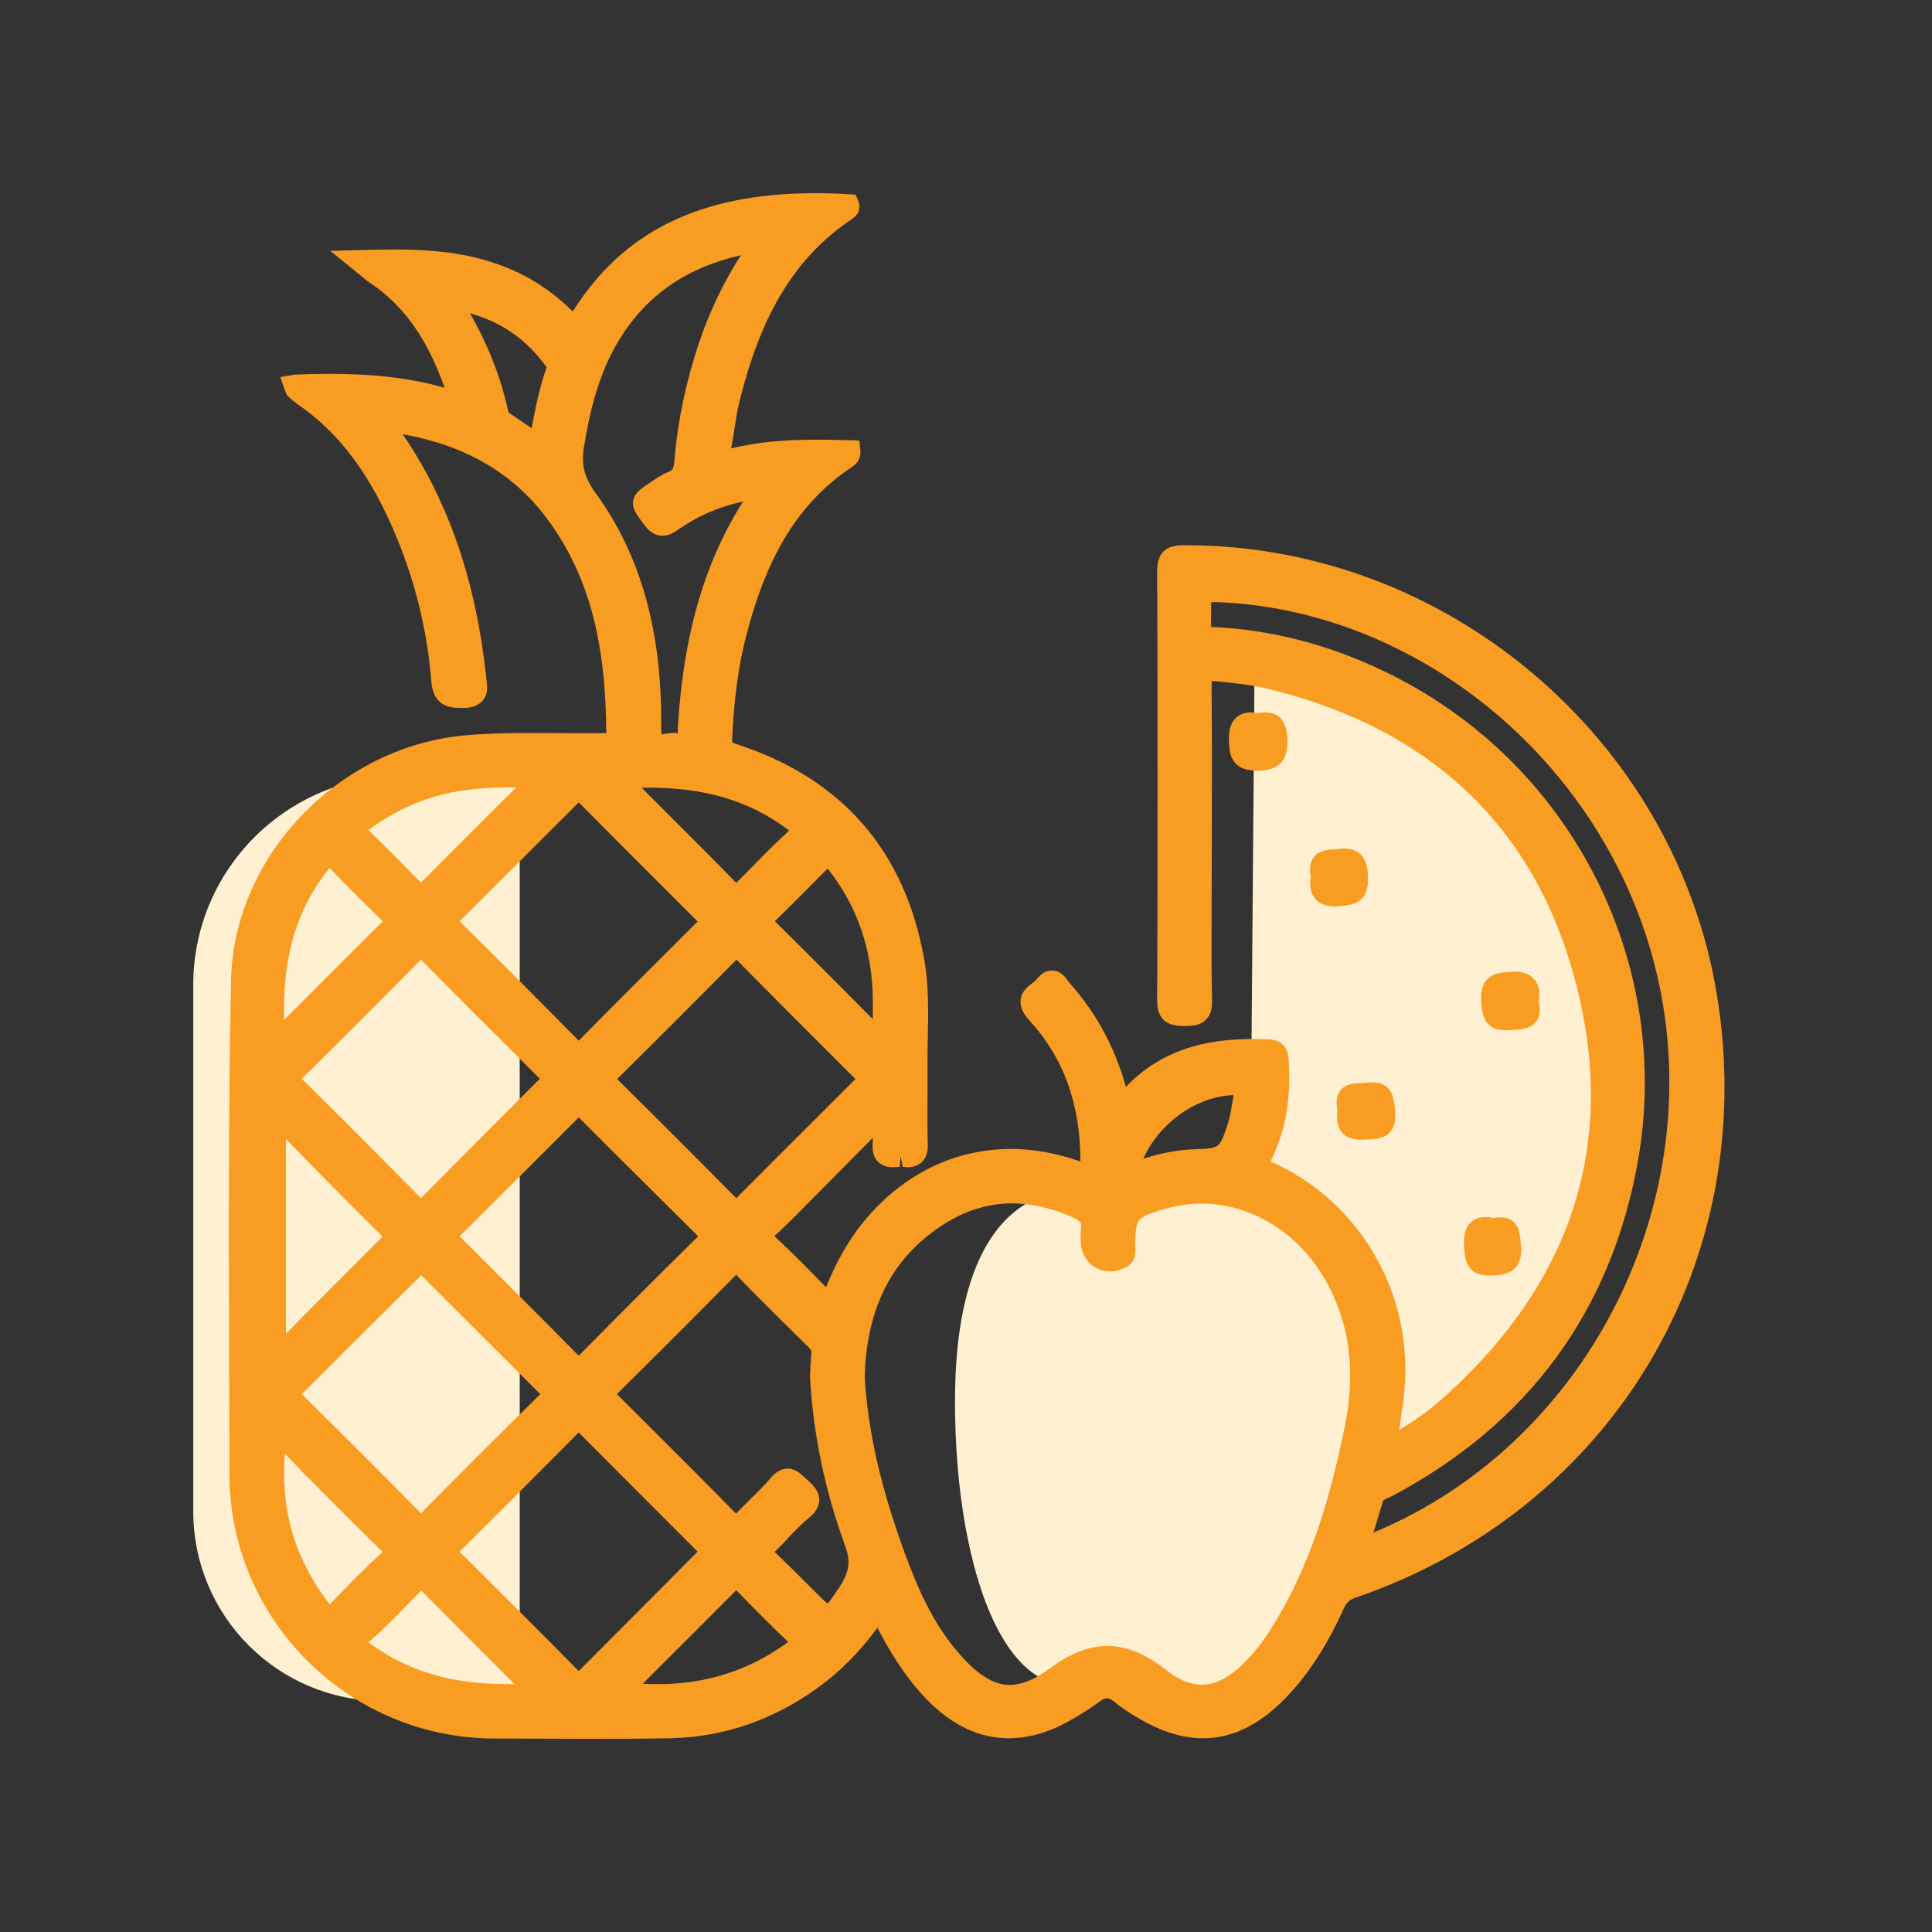 <?xml version="1.0" encoding="UTF-8"?>
<svg xmlns="http://www.w3.org/2000/svg" width="36" height="36" viewBox="0 0 36 36" fill="none">
  <rect x="0" y="0" width="36" height="36" fill="#333333" stroke="none"/>
  <mask id="mask0_101_1298" style="mask-type:alpha" maskUnits="userSpaceOnUse" x="0" y="0" width="36" height="36">
    <rect width="36" height="36" fill="#D9D9D9"></rect>
  </mask>
  <g mask="url(#mask0_101_1298)">
    <path d="M7.129 31.695H9.684V14.459H7.494C5.345 14.459 3.601 16.203 3.601 18.352V28.167C3.606 30.119 5.182 31.695 7.129 31.695Z" fill="#FFF0D2"></path>
    <path d="M23.378 12.229L23.246 28.902C23.246 28.902 30.419 27.28 30.419 20.872C30.419 14.464 24.422 12.528 23.378 12.229Z" fill="#FFF0D2"></path>
    <path d="M20.507 22.215C19.823 22.063 17.795 22.063 17.795 26.119C17.795 29.318 18.809 32.202 20.629 31.203C21.344 31.188 21.369 31.791 22.368 31.994C23.366 32.202 25.399 28.106 25.653 26.099C25.906 24.091 24.335 21.789 23.093 21.926C21.856 22.063 20.984 22.322 20.507 22.215Z" fill="#FFF0D2"></path>
    <path d="M9.212 32.395C6.495 32.39 4.28 30.18 4.275 27.473L4.27 25.571C4.264 23.179 4.254 20.7 4.305 18.266C4.351 15.95 6.318 13.901 8.695 13.699C9.131 13.663 9.557 13.658 9.876 13.658L10.946 13.663C10.946 13.663 11.281 13.663 11.296 13.658C11.291 11.95 10.966 10.753 10.252 9.744C9.613 8.847 8.71 8.305 7.504 8.092C8.356 9.339 8.868 10.824 9.06 12.619L9.065 12.669C9.08 12.781 9.101 12.933 8.994 13.055C8.918 13.141 8.807 13.187 8.65 13.192H8.579C8.345 13.192 8.072 13.136 8.036 12.69C7.965 11.777 7.747 10.875 7.387 10.003C6.911 8.852 6.323 8.061 5.527 7.519C5.476 7.483 5.43 7.443 5.385 7.402L5.349 7.367L5.314 7.286L5.223 7.027L5.486 6.981C5.704 6.971 5.922 6.966 6.14 6.966C6.977 6.966 7.661 7.047 8.285 7.225C7.965 6.317 7.529 5.704 6.921 5.288C6.855 5.248 6.794 5.197 6.718 5.131L6.155 4.675L6.708 4.66C6.916 4.655 7.119 4.649 7.321 4.649C7.808 4.649 8.381 4.67 8.964 4.827C9.628 5.004 10.191 5.324 10.672 5.805C11.615 4.305 13.06 3.6 15.189 3.6C15.397 3.6 15.605 3.605 15.818 3.62L15.94 3.625L15.99 3.737C16.011 3.788 16.066 3.955 15.874 4.082C14.824 4.786 14.175 5.846 13.77 7.519C13.734 7.666 13.714 7.818 13.689 7.97C13.668 8.102 13.648 8.229 13.623 8.355C14.084 8.244 14.576 8.193 15.21 8.193C15.417 8.193 15.625 8.198 15.833 8.203L16.011 8.208L16.031 8.386C16.051 8.589 15.914 8.675 15.869 8.705C14.895 9.359 14.292 10.332 13.902 11.858C13.76 12.406 13.679 13.009 13.643 13.749C13.638 13.81 13.648 13.83 13.648 13.83C13.648 13.83 13.663 13.846 13.724 13.866C15.686 14.5 16.862 15.853 17.222 17.876C17.308 18.368 17.298 18.869 17.288 19.351C17.283 19.523 17.283 19.691 17.283 19.863C17.283 20.046 17.283 20.228 17.283 20.406C17.283 20.71 17.278 21.019 17.288 21.323C17.293 21.46 17.258 21.567 17.187 21.643C17.085 21.749 16.948 21.749 16.903 21.749L16.822 21.744L16.781 21.541L16.766 21.744L16.634 21.749C16.588 21.749 16.457 21.749 16.355 21.643C16.284 21.567 16.254 21.465 16.259 21.328C16.259 21.288 16.264 21.242 16.264 21.201L15.027 22.449C14.85 22.631 14.672 22.808 14.485 22.981C14.454 23.006 14.439 23.026 14.429 23.037C14.439 23.042 14.454 23.057 14.475 23.077C14.743 23.326 15.002 23.584 15.265 23.858L15.392 23.985C15.585 23.513 15.782 23.169 16.021 22.854C16.746 21.921 17.744 21.409 18.834 21.409C19.265 21.409 19.701 21.491 20.132 21.643C20.132 20.568 19.818 19.706 19.174 19.006C19.057 18.88 19.007 18.758 19.017 18.636C19.032 18.469 19.159 18.378 19.24 18.317C19.26 18.302 19.296 18.276 19.306 18.261C19.392 18.145 19.488 18.084 19.6 18.084C19.762 18.084 19.853 18.21 19.909 18.287L19.939 18.327C20.426 18.875 20.776 19.518 20.979 20.253C21.734 19.458 22.687 19.361 23.351 19.361C23.448 19.361 23.544 19.361 23.645 19.366C23.884 19.377 24.01 19.518 24.015 19.782C24.056 20.512 23.944 21.11 23.676 21.637V21.643C25.399 22.398 26.413 24.238 26.145 26.119L26.074 26.641C26.388 26.459 26.687 26.241 26.971 25.977C29.303 23.853 30.114 21.303 29.384 18.393C28.649 15.478 26.733 13.612 23.681 12.847C23.356 12.766 23.027 12.73 22.672 12.695C22.631 12.69 22.611 12.69 22.591 12.69C22.591 12.685 22.586 12.68 22.586 12.68C22.581 12.68 22.576 12.705 22.576 12.766C22.586 13.688 22.581 14.611 22.581 15.539L22.576 17.11C22.576 17.617 22.57 18.129 22.586 18.636C22.586 18.738 22.581 18.89 22.474 18.996C22.358 19.118 22.19 19.118 22.084 19.118C21.906 19.118 21.557 19.113 21.562 18.641C21.572 15.97 21.572 13.303 21.562 10.632C21.562 10.211 21.835 10.16 22.043 10.16H22.104C26.951 10.16 31.204 13.759 31.99 18.525C32.811 23.503 30.048 28.127 25.262 29.769C25.146 29.81 25.09 29.86 25.039 29.972C24.75 30.611 24.426 31.128 24.046 31.543C23.529 32.111 22.996 32.39 22.418 32.39C21.998 32.39 21.567 32.243 21.095 31.944C20.968 31.863 20.862 31.797 20.771 31.716C20.715 31.67 20.669 31.645 20.629 31.645C20.588 31.645 20.538 31.665 20.482 31.711C20.309 31.842 20.122 31.954 19.945 32.055C19.554 32.278 19.169 32.39 18.799 32.39C18.251 32.39 17.734 32.147 17.268 31.665C16.948 31.335 16.665 30.93 16.381 30.393C16.37 30.372 16.36 30.352 16.35 30.332C16.016 30.783 15.646 31.158 15.22 31.462C14.388 32.06 13.466 32.37 12.487 32.39C11.975 32.4 11.463 32.4 10.951 32.4L9.212 32.395ZM18.855 22.423C18.403 22.423 17.957 22.565 17.537 22.844C16.614 23.457 16.147 24.375 16.112 25.658C16.173 26.672 16.411 27.716 16.857 28.933C17.095 29.587 17.389 30.271 17.896 30.839C18.231 31.219 18.525 31.396 18.814 31.396C19.032 31.396 19.275 31.3 19.549 31.097C19.939 30.808 20.289 30.671 20.634 30.671C20.994 30.671 21.339 30.813 21.729 31.117C21.957 31.3 22.18 31.391 22.393 31.391C22.672 31.391 22.946 31.239 23.24 30.925C23.382 30.773 23.483 30.646 23.569 30.524C24.436 29.237 24.806 27.807 25.06 26.57C25.257 25.592 25.161 24.74 24.761 23.97C24.269 23.016 23.356 22.428 22.388 22.428C22.14 22.428 21.896 22.469 21.658 22.54C21.166 22.697 21.166 22.697 21.151 23.204C21.161 23.316 21.181 23.513 20.968 23.62C20.877 23.665 20.781 23.691 20.685 23.691C20.375 23.691 20.137 23.447 20.137 23.118V23.062C20.137 23.006 20.132 22.94 20.142 22.869C20.152 22.798 20.157 22.768 20.01 22.692C19.615 22.515 19.225 22.423 18.855 22.423ZM6.865 30.605C6.88 30.611 6.906 30.636 6.961 30.671C7.661 31.158 8.452 31.381 9.451 31.381C9.496 31.381 9.542 31.381 9.587 31.381L9.4 31.194C8.873 30.666 8.356 30.149 7.849 29.637L7.646 29.845C7.423 30.078 7.19 30.317 6.941 30.535C6.901 30.565 6.88 30.59 6.865 30.605ZM12.188 31.381C12.315 31.381 12.437 31.381 12.558 31.371C13.329 31.325 14.044 31.067 14.682 30.6C14.682 30.6 14.682 30.6 14.687 30.595C14.687 30.595 14.687 30.595 14.682 30.59C14.353 30.281 14.039 29.957 13.724 29.637C13.724 29.637 13.724 29.632 13.719 29.632C13.197 30.159 12.695 30.656 12.173 31.178L11.975 31.376L12.188 31.381ZM8.563 28.912C9.324 29.668 10.054 30.398 10.779 31.133C10.779 31.133 10.784 31.133 10.784 31.138C11.321 30.6 11.828 30.088 12.34 29.576L12.999 28.912L12.325 28.238C11.813 27.726 11.296 27.209 10.784 26.692C10.023 27.457 9.298 28.187 8.563 28.912ZM5.309 27.087C5.283 27.361 5.288 27.64 5.324 27.949C5.405 28.649 5.684 29.303 6.145 29.896C6.5 29.521 6.814 29.206 7.119 28.927C7.124 28.922 7.129 28.917 7.129 28.917C7.124 28.907 7.114 28.897 7.098 28.887C6.637 28.436 6.181 27.98 5.73 27.523L5.628 27.422C5.527 27.31 5.415 27.199 5.309 27.087ZM14.434 28.917C14.606 29.08 14.779 29.252 14.946 29.419L15.154 29.627C15.26 29.733 15.367 29.84 15.422 29.881C15.468 29.83 15.549 29.708 15.63 29.592C15.828 29.297 15.853 29.095 15.752 28.816C15.367 27.762 15.154 26.727 15.093 25.658L15.098 25.536C15.103 25.44 15.108 25.333 15.118 25.232C15.123 25.181 15.118 25.151 15.068 25.105C14.616 24.659 14.165 24.218 13.724 23.762C13.734 23.746 13.739 23.741 13.734 23.741C13.729 23.741 13.719 23.752 13.699 23.772C12.969 24.512 12.234 25.247 11.494 25.977C12.259 26.737 12.989 27.467 13.714 28.203C13.714 28.203 13.714 28.203 13.719 28.198C13.805 28.111 13.892 28.025 13.978 27.939C14.104 27.812 14.236 27.691 14.348 27.554C14.388 27.508 14.5 27.366 14.677 27.366C14.829 27.366 14.926 27.467 15.002 27.538L15.047 27.579C15.149 27.67 15.27 27.787 15.265 27.954C15.26 28.127 15.118 28.248 15.073 28.284C14.941 28.39 14.824 28.512 14.708 28.633C14.621 28.735 14.53 28.826 14.434 28.917ZM22.652 11.686C23.894 11.752 25.105 12.112 26.251 12.745C29.435 14.51 31.148 18.084 30.52 21.637C30.023 24.426 28.482 26.53 25.937 27.878C25.911 27.893 25.881 27.903 25.851 27.919C25.825 27.929 25.785 27.949 25.774 27.959L25.592 28.557C29.713 26.849 32.02 22.084 30.763 17.729C29.734 14.165 26.525 11.498 22.956 11.235C22.829 11.225 22.733 11.22 22.657 11.22C22.586 11.22 22.565 11.225 22.565 11.23C22.57 11.25 22.57 11.417 22.565 11.585C22.565 11.645 22.57 11.676 22.57 11.691C22.57 11.691 22.57 11.691 22.576 11.691C22.596 11.681 22.616 11.686 22.652 11.686ZM5.623 25.977C6.389 26.732 7.119 27.462 7.844 28.198C8.579 27.452 9.319 26.712 10.069 25.977L10.064 25.972C9.552 25.465 9.045 24.958 8.538 24.451L7.849 23.762L6.992 24.613C6.536 25.07 6.084 25.521 5.623 25.977C5.628 25.977 5.628 25.977 5.623 25.977ZM8.792 23.265C9.456 23.929 10.125 24.593 10.784 25.262L10.789 25.257C11.519 24.517 12.254 23.782 12.994 23.052C12.999 23.047 13.004 23.042 13.009 23.037C13.004 23.032 13.004 23.032 12.999 23.026C12.477 22.509 11.955 21.987 11.433 21.47C11.433 21.47 10.789 20.826 10.784 20.821L10.15 21.455C9.623 21.982 9.096 22.509 8.563 23.037L8.792 23.265ZM5.329 24.852L5.572 24.603C6.105 24.066 6.617 23.554 7.129 23.042C6.774 22.692 6.419 22.337 6.069 21.982C5.831 21.739 5.329 21.227 5.329 21.227V24.852ZM5.623 20.101C6.389 20.857 7.119 21.592 7.844 22.327C8.361 21.805 8.878 21.283 9.395 20.765L10.059 20.101L9.451 19.493C8.913 18.956 8.376 18.423 7.844 17.881C7.838 17.886 7.833 17.891 7.828 17.896C7.103 18.631 6.368 19.366 5.623 20.101C5.628 20.101 5.628 20.101 5.623 20.101ZM11.509 20.117C12.249 20.847 12.984 21.582 13.714 22.322C13.714 22.322 13.714 22.322 13.719 22.327C14.267 21.779 14.784 21.257 15.306 20.74L15.94 20.107C15.934 20.101 15.26 19.427 15.26 19.427C14.753 18.92 14.241 18.408 13.739 17.896C13.734 17.891 13.729 17.886 13.724 17.881C13.719 17.886 13.719 17.886 13.714 17.891C12.984 18.631 12.249 19.366 11.509 20.096C11.504 20.101 11.504 20.101 11.499 20.107C11.504 20.107 11.504 20.112 11.509 20.117ZM22.986 20.406C22.292 20.426 21.597 20.933 21.303 21.592C21.643 21.48 21.957 21.425 22.276 21.414C22.723 21.399 22.723 21.399 22.87 20.968C22.92 20.816 22.946 20.659 22.971 20.492L22.986 20.406ZM8.563 17.166C9.329 17.922 10.059 18.657 10.784 19.392C11.296 18.869 11.818 18.352 12.335 17.835L12.999 17.171L12.366 16.538C11.838 16.01 11.311 15.483 10.784 14.951C10.779 14.956 10.774 14.961 10.769 14.966C10.039 15.696 9.304 16.431 8.563 17.166C8.563 17.161 8.563 17.161 8.563 17.166ZM6.14 16.172C5.527 16.938 5.263 17.825 5.294 19.006L5.598 18.702C6.12 18.175 6.627 17.668 7.134 17.166L6.987 17.024C6.698 16.74 6.414 16.462 6.14 16.172ZM14.439 17.166C15.007 17.729 15.554 18.276 16.137 18.864L16.264 18.991V18.657C16.259 17.703 15.98 16.892 15.422 16.183C15.088 16.522 14.763 16.847 14.439 17.166ZM12.416 15.138C12.852 15.574 13.288 16.01 13.719 16.451L13.846 16.325C14.12 16.046 14.393 15.762 14.682 15.498C14.687 15.493 14.697 15.483 14.703 15.478C14.693 15.468 14.682 15.458 14.667 15.448C13.957 14.92 13.136 14.677 12.092 14.677C12.046 14.677 12.001 14.677 11.955 14.677L12.416 15.138ZM6.865 15.468C7.205 15.797 7.519 16.117 7.833 16.436L7.844 16.446C8.376 15.909 9.618 14.672 9.618 14.672C9.567 14.672 9.522 14.672 9.471 14.672C9.172 14.672 8.898 14.692 8.639 14.728C7.996 14.819 7.397 15.067 6.865 15.468ZM13.805 4.756C12.796 4.984 12.056 5.496 11.549 6.312C11.144 6.966 10.982 7.706 10.88 8.335C10.829 8.659 10.885 8.898 11.098 9.187C11.94 10.343 12.34 11.772 12.32 13.557C12.32 13.658 12.335 13.688 12.335 13.688C12.371 13.673 12.396 13.673 12.426 13.668C12.467 13.663 12.513 13.658 12.548 13.658C12.579 13.658 12.604 13.658 12.629 13.663C12.629 13.633 12.629 13.602 12.629 13.577C12.731 11.843 13.121 10.49 13.846 9.344C13.39 9.445 12.994 9.618 12.649 9.861C12.558 9.922 12.462 9.983 12.345 9.983C12.158 9.983 12.041 9.831 12.006 9.78C11.859 9.587 11.777 9.481 11.798 9.334C11.823 9.187 11.94 9.106 12.132 8.979C12.239 8.908 12.34 8.842 12.457 8.791C12.523 8.766 12.553 8.746 12.568 8.583C12.624 7.859 12.781 7.118 13.025 6.388C13.217 5.821 13.471 5.278 13.805 4.756ZM8.756 5.836C9.096 6.429 9.334 7.037 9.476 7.686L9.907 7.98C9.978 7.59 10.054 7.215 10.186 6.845C9.816 6.328 9.359 6.008 8.756 5.836Z" fill="#F99D22"></path>
    <path d="M6.708 4.868C7.499 4.847 8.208 4.842 8.903 5.03C9.613 5.217 10.206 5.588 10.703 6.145C11.853 4.112 13.709 3.712 15.797 3.828C15.823 3.884 15.777 3.91 15.752 3.925C14.485 4.776 13.912 6.059 13.572 7.478C13.501 7.773 13.481 8.082 13.415 8.381C13.364 8.614 13.455 8.619 13.633 8.573C14.358 8.386 15.093 8.391 15.833 8.416C15.843 8.503 15.787 8.523 15.752 8.548C14.586 9.334 14.043 10.51 13.709 11.813C13.547 12.447 13.476 13.095 13.445 13.749C13.435 13.927 13.481 14.008 13.668 14.069C15.554 14.682 16.685 15.97 17.029 17.922C17.141 18.566 17.085 19.225 17.09 19.873C17.095 20.365 17.08 20.852 17.095 21.344C17.1 21.597 16.938 21.557 16.791 21.552C16.649 21.546 16.462 21.617 16.477 21.354C16.487 21.176 16.477 20.999 16.477 20.725C15.97 21.232 15.534 21.673 15.098 22.109C14.855 22.352 14.616 22.606 14.358 22.839C14.201 22.981 14.16 23.072 14.343 23.24C14.723 23.589 15.078 23.97 15.473 24.365C15.666 23.853 15.873 23.397 16.188 22.996C17.161 21.744 18.621 21.313 20.112 21.866C20.33 21.947 20.345 21.876 20.345 21.693C20.35 20.634 20.061 19.676 19.331 18.89C19.062 18.596 19.377 18.54 19.478 18.403C19.63 18.19 19.716 18.393 19.797 18.484C20.35 19.103 20.695 19.833 20.867 20.639C20.984 20.644 21.009 20.553 21.06 20.492C21.749 19.701 22.662 19.549 23.64 19.59C23.833 19.6 23.812 19.737 23.817 19.848C23.848 20.446 23.772 21.029 23.498 21.572C23.422 21.724 23.432 21.78 23.594 21.856C25.227 22.57 26.2 24.345 25.942 26.119C25.901 26.398 25.86 26.682 25.815 27.016C26.312 26.778 26.727 26.479 27.108 26.139C29.434 24.025 30.347 21.41 29.582 18.358C28.816 15.306 26.778 13.43 23.731 12.665C23.387 12.578 23.032 12.543 22.677 12.508C22.449 12.482 22.378 12.548 22.383 12.781C22.393 14.023 22.388 15.27 22.388 16.512C22.388 17.227 22.378 17.942 22.393 18.652C22.398 18.91 22.281 18.925 22.084 18.925C21.886 18.925 21.769 18.91 21.769 18.652C21.779 15.98 21.779 13.308 21.769 10.642C21.769 10.419 21.846 10.378 22.053 10.373C26.824 10.343 31.026 13.871 31.802 18.571C32.603 23.422 29.876 27.99 25.207 29.592C25.039 29.648 24.938 29.739 24.867 29.901C24.619 30.448 24.319 30.971 23.909 31.422C23.093 32.319 22.241 32.441 21.217 31.787C21.115 31.721 21.009 31.655 20.918 31.574C20.735 31.417 20.563 31.412 20.37 31.559C20.208 31.68 20.031 31.787 19.858 31.888C18.966 32.4 18.145 32.273 17.425 31.533C17.075 31.174 16.806 30.753 16.573 30.307C16.517 30.2 16.492 30.078 16.37 29.982C16.026 30.499 15.62 30.945 15.118 31.305C14.332 31.868 13.46 32.177 12.497 32.192C11.407 32.213 10.317 32.203 9.227 32.197C6.662 32.192 4.498 30.134 4.492 27.478C4.487 24.411 4.462 21.344 4.523 18.277C4.563 16.046 6.5 14.099 8.726 13.907C9.572 13.836 10.419 13.881 11.26 13.871C11.407 13.871 11.514 13.866 11.514 13.668C11.509 12.229 11.286 10.84 10.429 9.638C9.633 8.518 8.497 8.001 7.174 7.849C7.129 7.909 7.149 7.94 7.174 7.975C8.208 9.364 8.685 10.956 8.867 12.655C8.888 12.827 8.944 12.994 8.655 13.004C8.411 13.009 8.269 12.999 8.249 12.695C8.173 11.747 7.95 10.829 7.585 9.947C7.164 8.923 6.586 8.011 5.648 7.372C5.608 7.342 5.567 7.311 5.532 7.276C5.522 7.266 5.516 7.245 5.501 7.205C6.449 7.169 7.377 7.19 8.284 7.453C8.371 7.478 8.467 7.555 8.538 7.484C8.609 7.413 8.528 7.311 8.497 7.23C8.208 6.394 7.793 5.648 7.037 5.141C6.936 5.06 6.855 4.984 6.708 4.868ZM15.909 25.648C15.98 26.809 16.269 27.914 16.669 28.999C16.933 29.708 17.237 30.393 17.744 30.971C18.363 31.67 18.925 31.802 19.671 31.255C20.37 30.742 20.923 30.738 21.607 31.275C22.246 31.777 22.834 31.66 23.392 31.057C23.518 30.925 23.635 30.783 23.736 30.631C24.558 29.409 24.968 28.03 25.257 26.606C25.45 25.658 25.394 24.745 24.943 23.873C24.264 22.565 22.89 21.937 21.602 22.347C20.989 22.54 20.974 22.56 20.953 23.199C20.953 23.28 20.994 23.387 20.882 23.442C20.614 23.579 20.345 23.417 20.345 23.123C20.345 23.052 20.335 22.981 20.345 22.91C20.38 22.702 20.279 22.606 20.102 22.52C19.179 22.079 18.276 22.109 17.43 22.672C16.37 23.377 15.944 24.416 15.909 25.648ZM25.283 28.892C29.784 27.275 32.294 22.276 30.965 17.668C29.916 14.038 26.621 11.296 22.981 11.027C22.368 10.982 22.378 10.982 22.378 11.595C22.378 11.798 22.423 11.874 22.646 11.889C23.899 11.96 25.065 12.315 26.16 12.923C29.237 14.632 30.94 18.145 30.327 21.602C29.84 24.36 28.324 26.388 25.85 27.696C25.754 27.747 25.632 27.767 25.592 27.893C25.49 28.213 25.394 28.532 25.283 28.892ZM14.241 4.472C12.984 4.634 12.021 5.162 11.377 6.206C10.981 6.85 10.799 7.565 10.677 8.305C10.616 8.69 10.693 8.984 10.931 9.309C11.848 10.571 12.127 12.031 12.112 13.557C12.107 14.038 12.431 13.82 12.624 13.876C12.898 13.952 12.822 13.724 12.827 13.592C12.923 12.016 13.263 10.515 14.191 9.192C14.211 9.162 14.241 9.126 14.185 9.08C13.592 9.162 13.024 9.349 12.528 9.699C12.376 9.805 12.289 9.831 12.163 9.663C11.934 9.364 11.919 9.369 12.244 9.151C12.335 9.091 12.431 9.025 12.533 8.984C12.71 8.913 12.756 8.786 12.771 8.604C12.832 7.874 12.984 7.154 13.217 6.46C13.445 5.765 13.775 5.116 14.241 4.472ZM15.296 25.653C15.301 25.541 15.306 25.399 15.321 25.257C15.336 25.136 15.301 25.049 15.209 24.958C14.758 24.517 14.312 24.071 13.871 23.615C13.744 23.483 13.673 23.508 13.557 23.625C12.827 24.365 12.092 25.1 11.351 25.83C11.24 25.942 11.235 26.008 11.351 26.119C12.097 26.854 12.842 27.599 13.577 28.345C13.699 28.471 13.765 28.436 13.866 28.334C14.079 28.111 14.312 27.914 14.51 27.681C14.692 27.457 14.784 27.615 14.91 27.731C15.047 27.858 15.154 27.959 14.941 28.132C14.708 28.324 14.51 28.568 14.287 28.77C14.165 28.882 14.18 28.953 14.292 29.059C14.535 29.288 14.768 29.531 15.007 29.769C15.458 30.22 15.448 30.215 15.813 29.678C16.01 29.379 16.071 29.115 15.939 28.75C15.585 27.767 15.357 26.743 15.296 25.653ZM13.268 17.161C13.227 17.116 13.197 17.075 13.161 17.04C12.411 16.289 11.661 15.544 10.921 14.789C10.794 14.662 10.728 14.713 10.627 14.814C9.897 15.549 9.161 16.284 8.421 17.019C8.315 17.126 8.29 17.187 8.411 17.308C9.156 18.043 9.902 18.789 10.637 19.534C10.748 19.645 10.809 19.65 10.926 19.534C11.661 18.789 12.406 18.048 13.146 17.308C13.187 17.263 13.222 17.217 13.268 17.161ZM10.333 20.102C10.292 20.051 10.262 20.015 10.226 19.98C9.476 19.23 8.726 18.484 7.985 17.729C7.859 17.597 7.793 17.658 7.691 17.754C6.961 18.489 6.226 19.225 5.486 19.955C5.38 20.061 5.354 20.122 5.476 20.244C6.221 20.979 6.966 21.724 7.701 22.469C7.813 22.581 7.879 22.581 7.99 22.469C8.726 21.724 9.471 20.984 10.211 20.244C10.251 20.198 10.287 20.152 10.333 20.102ZM13.268 28.918C13.227 28.872 13.202 28.831 13.166 28.796C12.411 28.041 11.651 27.285 10.9 26.525C10.799 26.423 10.738 26.459 10.652 26.54C9.907 27.29 9.156 28.041 8.406 28.786C8.3 28.892 8.31 28.953 8.411 29.049C9.156 29.79 9.897 30.53 10.637 31.275C10.743 31.381 10.804 31.407 10.926 31.285C11.661 30.54 12.406 29.8 13.146 29.054C13.187 29.019 13.222 28.968 13.268 28.918ZM7.874 23.513C7.777 23.513 7.737 23.584 7.691 23.63C6.956 24.365 6.221 25.1 5.486 25.83C5.38 25.932 5.354 25.997 5.476 26.119C6.221 26.854 6.966 27.599 7.701 28.345C7.813 28.456 7.879 28.461 7.99 28.345C8.726 27.599 9.471 26.854 10.216 26.119C10.338 26.003 10.312 25.937 10.206 25.83C9.466 25.1 8.736 24.365 8.001 23.63C7.955 23.584 7.909 23.544 7.874 23.513ZM16.203 20.102C16.147 20.041 16.107 19.985 16.056 19.934C15.331 19.204 14.601 18.484 13.876 17.749C13.76 17.633 13.689 17.617 13.562 17.744C12.832 18.484 12.097 19.22 11.357 19.95C11.23 20.076 11.24 20.142 11.362 20.259C12.102 20.989 12.837 21.724 13.567 22.459C13.673 22.565 13.734 22.591 13.856 22.469C14.591 21.724 15.336 20.984 16.076 20.244C16.122 20.203 16.157 20.157 16.203 20.102ZM10.789 20.558C10.743 20.593 10.703 20.624 10.667 20.654C9.912 21.41 9.156 22.17 8.396 22.92C8.274 23.042 8.335 23.098 8.421 23.184C9.167 23.924 9.907 24.664 10.642 25.409C10.764 25.531 10.824 25.501 10.931 25.399C11.661 24.659 12.396 23.924 13.136 23.194C13.258 23.072 13.263 23.001 13.141 22.88C12.401 22.15 11.671 21.415 10.936 20.68C10.89 20.644 10.839 20.604 10.789 20.558ZM5.126 20.735C5.126 22.307 5.126 23.792 5.126 25.343C5.881 24.583 6.586 23.873 7.291 23.169C7.407 23.052 7.367 22.991 7.271 22.9C6.916 22.55 6.561 22.195 6.211 21.84C5.866 21.491 5.516 21.136 5.126 20.735ZM5.172 26.651C5.07 27.128 5.075 27.554 5.126 27.975C5.217 28.74 5.516 29.419 5.988 30.023C6.094 30.16 6.16 30.18 6.287 30.043C6.601 29.713 6.921 29.384 7.255 29.075C7.402 28.938 7.367 28.862 7.24 28.74C6.743 28.259 6.262 27.767 5.775 27.275C5.572 27.072 5.375 26.859 5.172 26.651ZM5.116 19.468C5.882 18.697 6.591 17.983 7.306 17.273C7.412 17.166 7.362 17.105 7.281 17.024C6.941 16.69 6.601 16.355 6.267 16.011C6.15 15.889 6.084 15.909 5.988 16.031C5.192 17.024 5.004 18.165 5.116 19.468ZM16.467 19.478C16.467 19.138 16.467 18.895 16.467 18.657C16.462 17.689 16.178 16.817 15.574 16.051C15.504 15.96 15.448 15.864 15.321 15.995C14.976 16.355 14.621 16.705 14.261 17.055C14.18 17.136 14.175 17.192 14.261 17.278C14.976 17.983 15.686 18.697 16.467 19.478ZM11.534 14.49C11.554 14.535 11.559 14.566 11.58 14.586C12.254 15.265 12.933 15.94 13.607 16.624C13.709 16.725 13.765 16.7 13.851 16.614C14.17 16.284 14.49 15.955 14.824 15.646C15.002 15.483 14.956 15.407 14.789 15.286C13.815 14.561 12.715 14.403 11.534 14.49ZM10.089 14.49C9.542 14.459 9.075 14.459 8.614 14.525C7.914 14.627 7.286 14.895 6.723 15.321C6.622 15.397 6.556 15.448 6.682 15.575C7.042 15.919 7.392 16.279 7.742 16.634C7.813 16.705 7.864 16.72 7.94 16.639C8.634 15.94 9.334 15.245 10.089 14.49ZM10.054 31.559C9.329 30.834 8.639 30.149 7.955 29.455C7.848 29.348 7.793 29.394 7.712 29.475C7.412 29.779 7.124 30.099 6.804 30.378C6.571 30.58 6.627 30.682 6.85 30.834C7.803 31.498 8.867 31.655 10.054 31.559ZM11.488 31.574C11.904 31.574 12.239 31.589 12.568 31.569C13.389 31.518 14.135 31.25 14.804 30.763C14.966 30.646 14.966 30.575 14.824 30.443C14.5 30.134 14.185 29.815 13.871 29.495C13.77 29.389 13.704 29.359 13.582 29.485C12.908 30.165 12.229 30.839 11.488 31.574ZM10.049 8.32C10.135 7.833 10.216 7.362 10.373 6.916C10.403 6.835 10.393 6.759 10.338 6.688C9.846 6.029 9.187 5.674 8.325 5.542C8.796 6.252 9.101 6.966 9.273 7.737C9.288 7.813 9.324 7.869 9.39 7.909C9.608 8.036 9.821 8.173 10.049 8.32ZM20.984 21.927C21.42 21.739 21.84 21.628 22.281 21.612C22.844 21.597 22.88 21.572 23.062 21.029C23.133 20.826 23.153 20.614 23.189 20.406C23.214 20.244 23.174 20.198 23.006 20.198C22.089 20.213 21.166 20.974 20.984 21.927Z" fill="#F99D22"></path>
    <path d="M23.407 14.358C22.916 14.358 22.905 13.998 22.9 13.81C22.895 13.673 22.905 13.501 23.022 13.384C23.073 13.334 23.164 13.273 23.311 13.273C23.352 13.273 23.397 13.278 23.443 13.288C23.488 13.278 23.534 13.273 23.575 13.273C23.762 13.273 23.99 13.364 23.99 13.805C23.99 14.191 23.828 14.353 23.433 14.363H23.407V14.358Z" fill="#F99D22"></path>
    <path d="M23.442 13.486C23.711 13.425 23.787 13.526 23.787 13.8C23.787 14.084 23.706 14.15 23.432 14.155C23.143 14.16 23.113 14.048 23.102 13.805C23.092 13.526 23.173 13.42 23.442 13.486Z" fill="#F99D22"></path>
    <path d="M28.051 19.199C27.635 19.199 27.61 18.849 27.6 18.662C27.595 18.55 27.595 18.383 27.701 18.261C27.818 18.129 27.985 18.119 28.147 18.109L28.218 18.104C28.386 18.104 28.512 18.155 28.593 18.251C28.695 18.373 28.695 18.535 28.674 18.672C28.695 18.758 28.715 18.905 28.629 19.027C28.527 19.169 28.36 19.179 28.228 19.189L28.152 19.194C28.117 19.194 28.081 19.199 28.051 19.199Z" fill="#F99D22"></path>
    <path d="M28.471 18.682C28.558 19.006 28.35 18.971 28.132 18.991C27.838 19.022 27.822 18.89 27.802 18.646C27.782 18.327 27.929 18.327 28.172 18.312C28.482 18.292 28.512 18.444 28.471 18.682Z" fill="#F99D22"></path>
    <path d="M24.892 16.892C24.709 16.892 24.583 16.842 24.502 16.74C24.4 16.619 24.405 16.461 24.425 16.335C24.405 16.248 24.39 16.102 24.476 15.98C24.578 15.838 24.75 15.833 24.877 15.823C24.877 15.823 25.014 15.812 25.039 15.812C25.465 15.812 25.485 16.172 25.49 16.34C25.495 16.451 25.49 16.613 25.384 16.735C25.262 16.867 25.079 16.877 24.942 16.882L24.892 16.892Z" fill="#F99D22"></path>
    <path d="M24.634 16.33C24.543 15.995 24.771 16.041 24.979 16.026C25.252 16 25.278 16.127 25.293 16.36C25.308 16.654 25.181 16.68 24.938 16.69C24.639 16.7 24.583 16.578 24.634 16.33Z" fill="#F99D22"></path>
    <path d="M27.741 23.767C27.31 23.767 27.295 23.427 27.285 23.26L27.28 23.209C27.27 23.021 27.305 22.885 27.392 22.793C27.442 22.743 27.528 22.677 27.675 22.677C27.721 22.677 27.772 22.682 27.822 22.697C27.873 22.687 27.914 22.682 27.954 22.682C28.309 22.682 28.324 23.011 28.334 23.148L28.34 23.224C28.355 23.392 28.324 23.518 28.248 23.61C28.137 23.741 27.964 23.757 27.802 23.767H27.741Z" fill="#F99D22"></path>
    <path d="M27.828 22.905C28.168 22.814 28.127 23.032 28.147 23.244C28.178 23.544 28.026 23.549 27.793 23.564C27.478 23.584 27.498 23.417 27.483 23.199C27.468 22.91 27.58 22.834 27.828 22.905Z" fill="#F99D22"></path>
    <path d="M25.354 21.237C25.201 21.237 25.085 21.191 25.004 21.1C24.902 20.978 24.902 20.816 24.923 20.679C24.902 20.593 24.882 20.441 24.973 20.324C25.075 20.187 25.237 20.182 25.358 20.182C25.389 20.182 25.424 20.182 25.455 20.177C25.495 20.172 25.536 20.167 25.566 20.167C25.957 20.167 25.977 20.497 25.992 20.659L25.997 20.715C26.012 20.877 25.982 21.003 25.906 21.09C25.8 21.216 25.648 21.221 25.526 21.232C25.521 21.227 25.379 21.237 25.354 21.237Z" fill="#F99D22"></path>
    <path d="M25.13 20.664C25.033 20.315 25.292 20.396 25.485 20.37C25.794 20.325 25.779 20.507 25.794 20.73C25.824 21.055 25.632 21.009 25.424 21.034C25.109 21.06 25.089 20.898 25.13 20.664Z" fill="#F99D22"></path>
  </g>
</svg>
